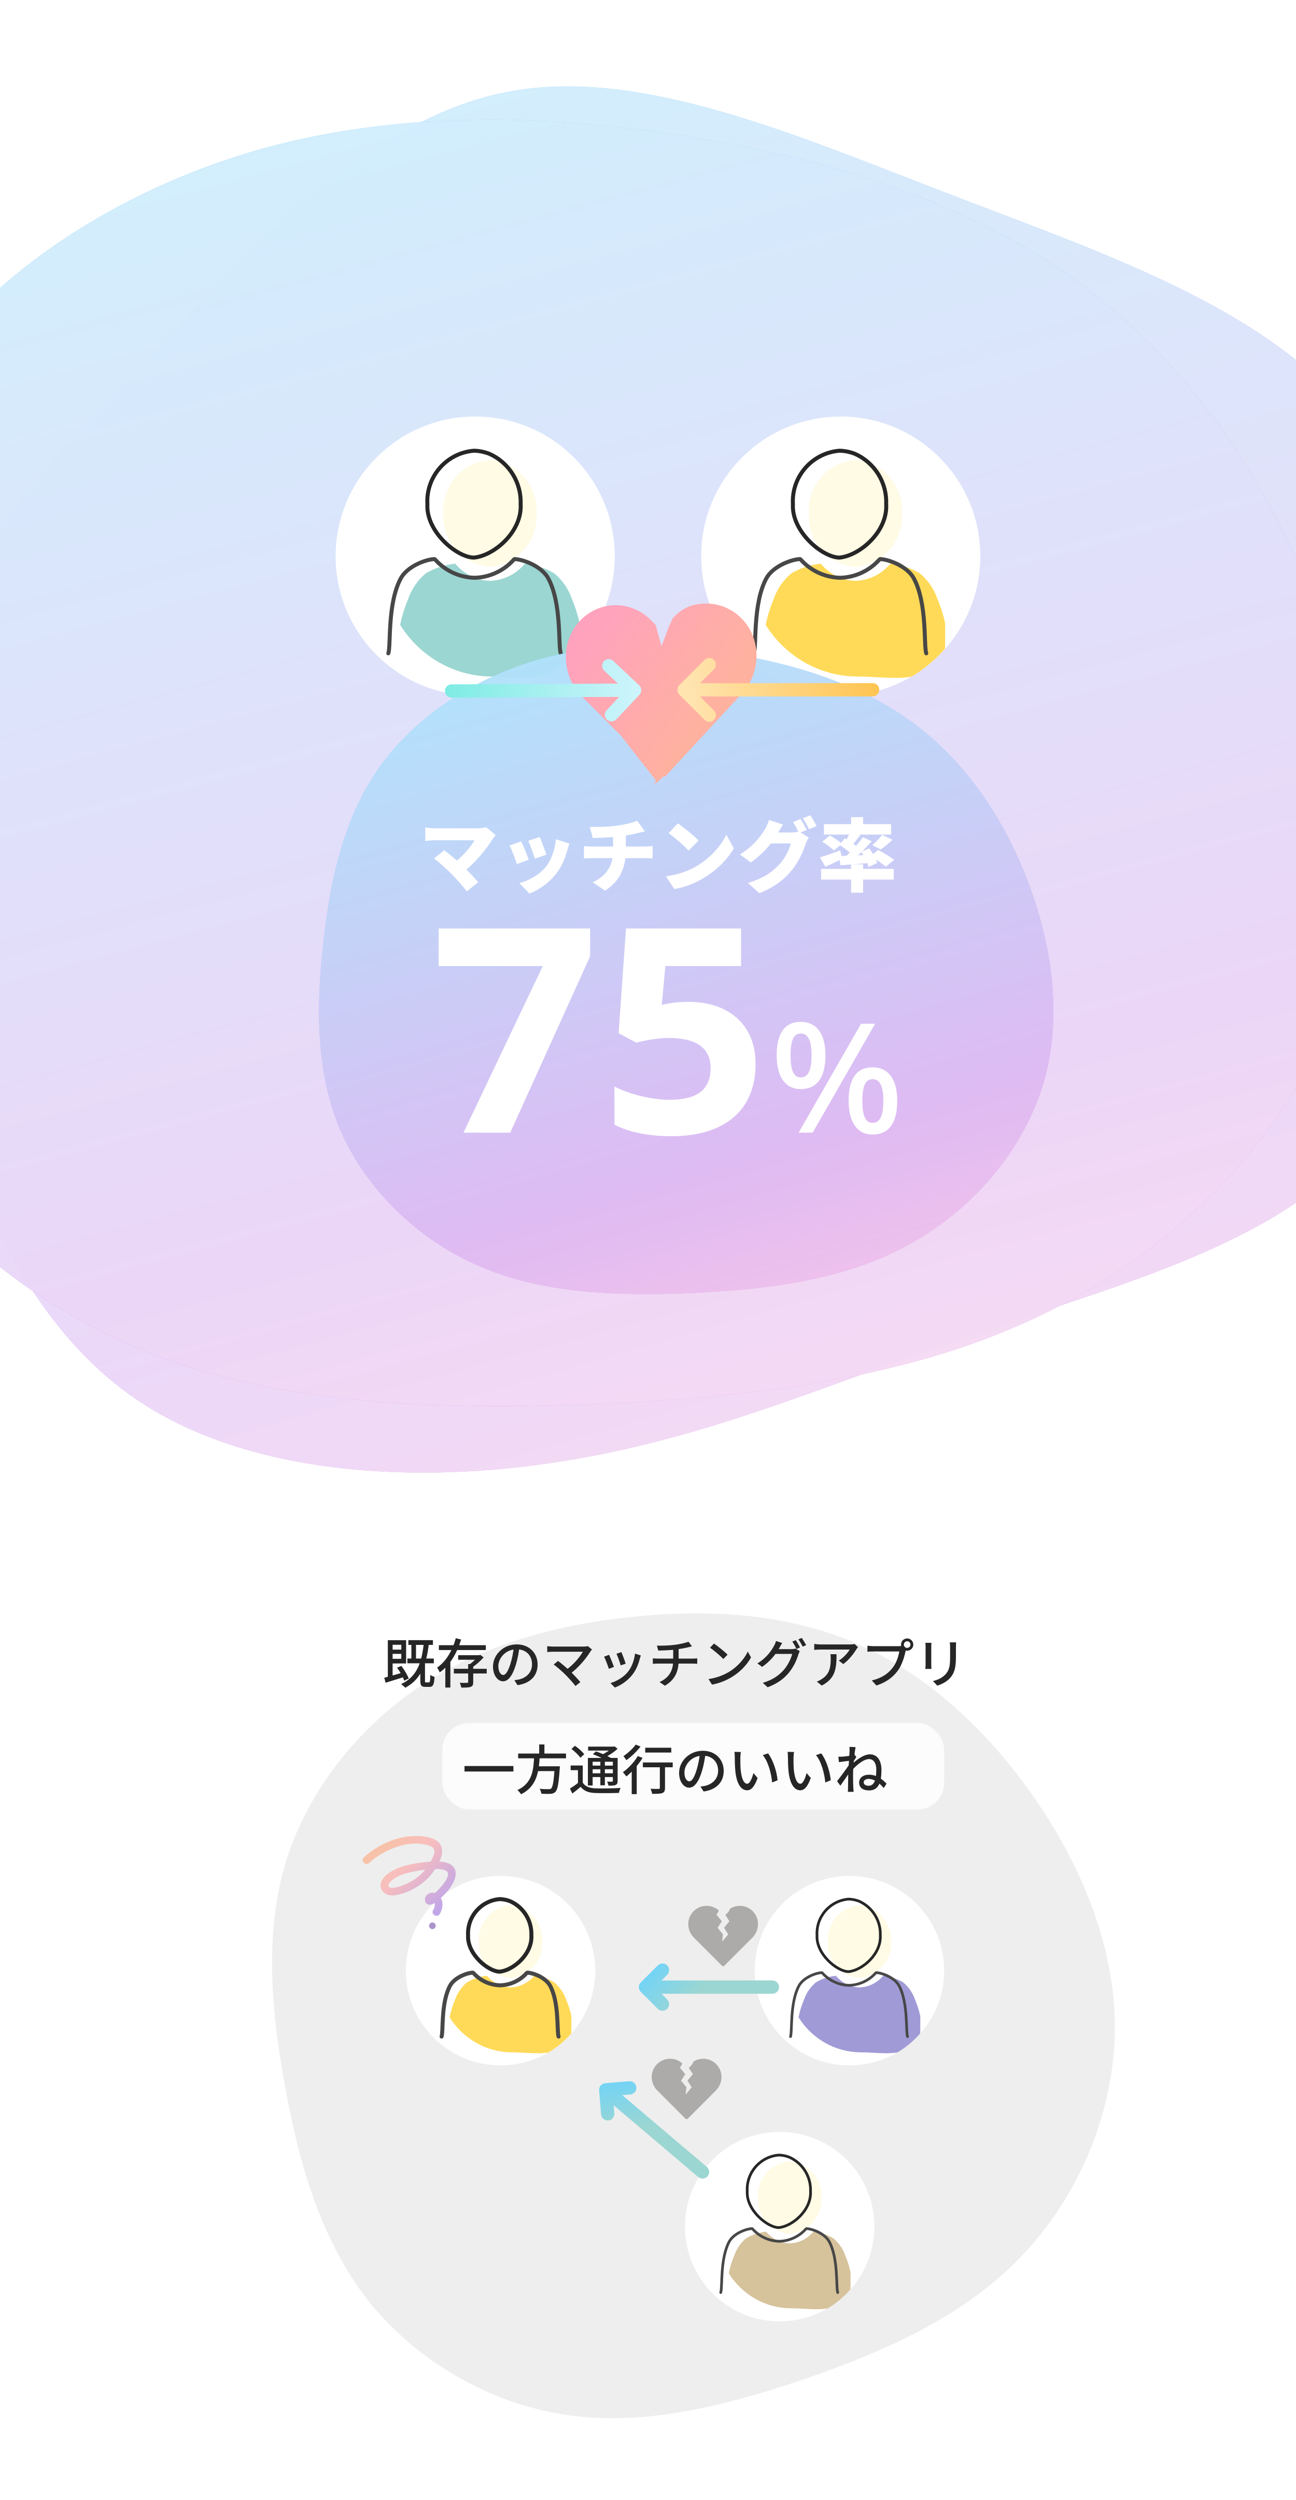 <svg width="390" height="752" viewBox="0 0 390 752" fill="none" xmlns="http://www.w3.org/2000/svg">
<g clip-path="url(#clip0_3578_31414)">
<g style="mix-blend-mode:multiply">
<path d="M291.481 401.904C249.988 416.135 213.304 432.561 169.651 439.503C126.264 446.578 75.643 444.023 41.872 421.519C8.1 399.016 -9.137 357.015 -19.854 315.634C-30.72 274.482 -34.808 234.076 -22.246 198.928C-9.684 163.781 19.264 133.766 50.23 101.706C81.097 69.291 113.975 34.83 153.365 27.526C192.342 20.317 237.981 40.037 283.627 57.607C329.539 75.31 375.624 90.627 402.726 120.162C429.985 149.468 438.269 192.983 438.955 235.944C439.642 278.906 432.575 321.542 405.846 348.699C379.522 375.759 332.973 387.672 291.481 401.904Z" fill="url(#paint0_linear_3578_31414)" fill-opacity="0.9"/>
<path d="M291.481 401.904C249.988 416.135 213.304 432.561 169.651 439.503C126.264 446.578 75.643 444.023 41.872 421.519C8.1 399.016 -9.137 357.015 -19.854 315.634C-30.72 274.482 -34.808 234.076 -22.246 198.928C-9.684 163.781 19.264 133.766 50.23 101.706C81.097 69.291 113.975 34.83 153.365 27.526C192.342 20.317 237.981 40.037 283.627 57.607C329.539 75.31 375.624 90.627 402.726 120.162C429.985 149.468 438.269 192.983 438.955 235.944C439.642 278.906 432.575 321.542 405.846 348.699C379.522 375.759 332.973 387.672 291.481 401.904Z" fill="white" fill-opacity="0.7"/>
</g>
<g style="mix-blend-mode:multiply">
<path d="M402.586 300.196C389.075 339.608 356.067 374.598 315.266 394.662C274.523 414.978 225.995 420.375 178.405 422.43C131.032 424.182 84.312 422.659 44.708 406.86C4.819 391.121 -28.247 361.15 -44.839 326.278C-61.146 291.347 -60.92 251.751 -56.24 213.079C-51.779 174.717 -42.805 137.531 -19.876 107.731C2.835 78.241 39.141 55.937 78.938 44.722C118.509 33.81 161.286 34.039 203.259 40.449C245.525 46.806 287.205 59.042 320.59 82.129C353.974 105.217 378.761 139.217 394.323 178.229C409.827 216.997 416.097 260.778 402.594 300.189L402.586 300.196Z" fill="url(#paint1_linear_3578_31414)" fill-opacity="0.9"/>
<path d="M402.586 300.196C389.075 339.608 356.067 374.598 315.266 394.662C274.523 414.978 225.995 420.375 178.405 422.43C131.032 424.182 84.312 422.659 44.708 406.86C4.819 391.121 -28.247 361.15 -44.839 326.278C-61.146 291.347 -60.92 251.751 -56.24 213.079C-51.779 174.717 -42.805 137.531 -19.876 107.731C2.835 78.241 39.141 55.937 78.938 44.722C118.509 33.81 161.286 34.039 203.259 40.449C245.525 46.806 287.205 59.042 320.59 82.129C353.974 105.217 378.761 139.217 394.323 178.229C409.827 216.997 416.097 260.778 402.594 300.189L402.586 300.196Z" fill="white" fill-opacity="0.7"/>
</g>
</g>
<g style="mix-blend-mode:multiply">
<path d="M335.483 610.495C335.293 635.779 324.364 661.337 306.896 679.229C289.5 697.261 265.571 707.631 241.551 715.888C217.591 723.934 193.406 729.948 170.427 726.475C147.313 723.079 125.263 710.265 110.812 692.118C96.498 673.893 89.853 650.466 85.647 626.926C81.382 603.601 79.629 580.303 86.282 559.303C92.877 538.519 107.661 519.969 126.126 507.453C144.527 495.151 166.472 488.956 189.061 486.531C211.791 484.032 235.224 485.093 256.262 493.793C277.3 502.493 295.798 518.912 310.428 539.658C324.986 560.269 335.672 585.207 335.486 610.49L335.483 610.495Z" fill="#C5C5C5" fill-opacity="0.3"/>
</g>
<g clip-path="url(#clip1_3578_31414)">
<g clip-path="url(#clip2_3578_31414)">
<path d="M150.625 621.333C166.365 621.333 179.125 608.573 179.125 592.833C179.125 577.093 166.365 564.333 150.625 564.333C134.885 564.333 122.125 577.093 122.125 592.833C122.125 608.573 134.885 621.333 150.625 621.333Z" fill="white"/>
<path d="M171.941 606.541C171.58 604.835 171.05 603.162 170.369 601.565C169.655 599.489 168.394 597.666 166.722 596.304C164.889 595.245 162.864 594.581 160.771 594.371C158.973 596.514 156.392 597.783 153.653 597.876C150.913 597.783 148.341 596.514 146.542 594.371C144.449 594.581 142.424 595.245 140.592 596.304C138.919 597.666 137.659 599.489 136.944 601.565C136.263 603.162 135.734 604.835 135.373 606.541C135.347 606.658 135.322 606.768 135.297 606.877C139.356 613.323 146.24 617.265 153.661 617.4C157.83 617.4 161.721 618.013 165.083 617.433C167.663 615.895 169.966 613.962 171.933 611.71C171.933 609.877 171.958 606.633 171.941 606.549V606.541Z" fill="#FFDA58"/>
<path d="M153.625 595.018C148.011 594.572 143.784 589.731 144.103 584.109C143.784 578.486 148.011 573.645 153.625 573.199C159.24 573.645 163.467 578.486 163.148 584.109C163.467 589.731 159.24 594.572 153.625 595.018Z" fill="#FFFBE5"/>
<path d="M150.383 593.127C146.937 593.127 140.541 587.84 140.861 582.218C140.541 576.595 144.769 571.754 150.383 571.308C151.451 571.334 152.509 571.552 153.51 571.939C157.544 573.729 160.082 577.805 159.906 582.218C160.225 587.84 154.501 592.723 150.383 593.127Z" stroke="#262626" stroke-width="1.2"/>
<path d="M132.883 612.667C133.438 611.121 132.647 602.582 135.413 597.396C136.69 595.001 140.329 593.513 142.355 593.421C144.389 595.757 147.297 597.136 150.39 597.245" stroke="#474747" stroke-width="1.2" stroke-linecap="round" stroke-linejoin="bevel"/>
<path d="M168.089 612.667C167.534 611.121 168.324 602.582 165.559 597.396C164.282 595.001 160.642 593.513 158.617 593.421C156.583 595.757 153.675 597.136 150.582 597.245" stroke="#474747" stroke-width="1.2" stroke-linecap="round" stroke-linejoin="bevel"/>
</g>
</g>
<g clip-path="url(#clip3_3578_31414)">
<g clip-path="url(#clip4_3578_31414)">
<path d="M234.625 698.333C250.365 698.333 263.125 685.573 263.125 669.833C263.125 654.093 250.365 641.333 234.625 641.333C218.885 641.333 206.125 654.093 206.125 669.833C206.125 685.573 218.885 698.333 234.625 698.333Z" fill="white"/>
<path d="M255.941 683.541C255.58 681.835 255.05 680.162 254.369 678.565C253.655 676.489 252.394 674.665 250.722 673.304C248.889 672.245 246.864 671.581 244.771 671.371C242.973 673.514 240.392 674.783 237.653 674.876C234.913 674.783 232.341 673.514 230.542 671.371C228.449 671.581 226.424 672.245 224.592 673.304C222.919 674.665 221.659 676.489 220.944 678.565C220.263 680.162 219.734 681.835 219.373 683.541C219.347 683.658 219.322 683.768 219.297 683.877C223.356 690.323 230.24 694.265 237.661 694.399C241.83 694.399 245.721 695.013 249.083 694.433C251.663 692.895 253.966 690.962 255.933 688.71C255.933 686.877 255.958 683.633 255.941 683.549V683.541Z" fill="#D6C29B"/>
<path d="M237.625 672.018C232.011 671.572 227.784 666.731 228.103 661.109C227.784 655.486 232.011 650.645 237.625 650.199C243.24 650.645 247.467 655.486 247.148 661.109C247.467 666.731 243.24 671.572 237.625 672.018Z" fill="#FFFBE5"/>
<path d="M234.383 670.127C230.937 670.127 224.541 664.84 224.861 659.217C224.541 653.595 228.769 648.754 234.383 648.308C235.451 648.333 236.509 648.552 237.51 648.939C241.544 650.729 244.082 654.805 243.906 659.217C244.225 664.84 238.501 669.723 234.383 670.127Z" stroke="#262626" stroke-width="0.814"/>
<path d="M216.887 689.667C217.441 688.121 216.651 679.582 219.417 674.396C220.694 672.001 224.333 670.513 226.359 670.421C228.393 672.757 231.301 674.135 234.394 674.245" stroke="#474747" stroke-width="0.814" stroke-linecap="round" stroke-linejoin="bevel"/>
<path d="M252.093 689.667C251.538 688.121 252.328 679.582 249.563 674.396C248.285 672.001 244.646 670.513 242.621 670.421C240.587 672.757 237.679 674.135 234.586 674.245" stroke="#474747" stroke-width="0.814" stroke-linecap="round" stroke-linejoin="bevel"/>
</g>
</g>
<g clip-path="url(#clip5_3578_31414)">
<g clip-path="url(#clip6_3578_31414)">
<path d="M255.625 621.333C271.365 621.333 284.125 608.573 284.125 592.833C284.125 577.093 271.365 564.333 255.625 564.333C239.885 564.333 227.125 577.093 227.125 592.833C227.125 608.573 239.885 621.333 255.625 621.333Z" fill="white"/>
<path d="M276.941 606.541C276.58 604.835 276.05 603.162 275.369 601.565C274.655 599.489 273.394 597.665 271.722 596.304C269.889 595.245 267.864 594.581 265.771 594.371C263.973 596.514 261.392 597.783 258.653 597.876C255.913 597.783 253.341 596.514 251.542 594.371C249.449 594.581 247.424 595.245 245.592 596.304C243.919 597.665 242.659 599.489 241.944 601.565C241.263 603.162 240.734 604.835 240.373 606.541C240.347 606.658 240.322 606.768 240.297 606.877C244.356 613.323 251.24 617.265 258.661 617.399C262.83 617.399 266.721 618.013 270.083 617.433C272.663 615.895 274.966 613.962 276.933 611.71C276.933 609.877 276.958 606.633 276.941 606.549V606.541Z" fill="#A09BD6"/>
<path d="M258.625 595.018C253.011 594.572 248.784 589.731 249.103 584.109C248.784 578.486 253.011 573.645 258.625 573.199C264.24 573.645 268.467 578.486 268.148 584.109C268.467 589.731 264.24 594.572 258.625 595.018Z" fill="#FFFBE5"/>
<path d="M255.383 593.127C251.937 593.127 245.541 587.84 245.861 582.217C245.541 576.595 249.769 571.754 255.383 571.308C256.451 571.333 257.509 571.552 258.51 571.939C262.544 573.729 265.082 577.805 264.906 582.217C265.225 587.84 259.501 592.723 255.383 593.127Z" stroke="#262626" stroke-width="0.814"/>
<path d="M237.887 612.667C238.441 611.121 237.651 602.582 240.417 597.396C241.694 595.001 245.333 593.513 247.359 593.421C249.393 595.757 252.301 597.135 255.394 597.245" stroke="#474747" stroke-width="0.814" stroke-linecap="round" stroke-linejoin="bevel"/>
<path d="M273.093 612.667C272.538 611.121 273.328 602.582 270.563 597.396C269.285 595.001 265.646 593.513 263.621 593.421C261.587 595.757 258.679 597.135 255.586 597.245" stroke="#474747" stroke-width="0.814" stroke-linecap="round" stroke-linejoin="bevel"/>
</g>
</g>
<path fill-rule="evenodd" clip-rule="evenodd" d="M200.775 591.261C199.994 590.48 198.728 590.48 197.947 591.261L192.827 596.381C192.436 596.771 192.241 597.283 192.241 597.795C192.241 597.811 192.241 597.827 192.242 597.843C192.253 598.339 192.448 598.831 192.827 599.21L197.947 604.33C198.728 605.111 199.994 605.111 200.775 604.33C201.557 603.549 201.557 602.283 200.775 601.502L199.068 599.795L232.436 599.775C233.54 599.775 234.435 598.879 234.435 597.774C234.434 596.67 233.538 595.775 232.433 595.775L199.07 595.795L200.775 594.089C201.557 593.308 201.557 592.042 200.775 591.261Z" fill="url(#paint2_linear_3578_31414)"/>
<path fill-rule="evenodd" clip-rule="evenodd" d="M191.492 627.936C191.402 626.835 190.436 626.015 189.335 626.105L182.118 626.694C181.568 626.739 181.088 627.003 180.756 627.393C180.746 627.405 180.736 627.418 180.726 627.43C180.414 627.816 180.244 628.317 180.287 628.851L180.877 636.068C180.967 637.169 181.932 637.988 183.033 637.898C184.134 637.808 184.953 636.843 184.863 635.742L184.667 633.336L210.115 654.918C210.958 655.632 212.22 655.528 212.934 654.686C213.649 653.843 213.545 652.581 212.702 651.867L187.257 630.288L189.661 630.092C190.762 630.002 191.581 629.036 191.492 627.936Z" fill="url(#paint3_linear_3578_31414)"/>
<rect x="133.125" y="518.333" width="151" height="26" rx="8" fill="white" fill-opacity="0.8"/>
<path d="M117.365 493.421H122.213V500.413H117.365V499.021H120.757V494.797H117.365V493.421ZM116.709 493.421H118.149V504.637L116.709 505.229V493.421ZM115.637 504.717C117.125 504.333 119.397 503.677 121.573 503.053L121.781 504.429C119.781 505.069 117.653 505.725 116.037 506.221L115.637 504.717ZM119.493 501.693L120.773 501.149C121.669 502.317 122.597 503.885 122.997 504.941L121.637 505.597C121.285 504.509 120.373 502.877 119.493 501.693ZM123.797 493.885H125.189V499.581H123.797V493.885ZM127.557 494.093L129.077 494.253C128.309 501.069 126.581 505.261 121.941 507.725C121.717 507.437 121.077 506.877 120.709 506.621C125.333 504.477 126.901 500.477 127.557 494.093ZM126.485 500.429H127.893V505.613C127.893 506.061 127.941 506.125 128.229 506.125C128.357 506.125 128.917 506.125 129.077 506.125C129.381 506.125 129.445 505.837 129.493 503.869C129.781 504.109 130.389 504.349 130.757 504.445C130.645 506.829 130.293 507.469 129.237 507.469C128.981 507.469 128.245 507.469 128.005 507.469C126.773 507.469 126.485 507.021 126.485 505.613V500.429ZM117.349 496.253H121.381V497.533H117.349V496.253ZM122.885 493.405H130.277V494.829H122.885V493.405ZM122.597 498.941H130.549V500.365H122.597V498.941ZM136.581 502.029H146.469V503.437H136.581V502.029ZM137.877 497.933H144.261V499.309H137.877V497.933ZM140.885 500.605H142.405V505.997C142.405 506.813 142.261 507.229 141.653 507.453C141.061 507.677 140.149 507.677 138.805 507.677C138.741 507.245 138.549 506.653 138.357 506.237C139.317 506.269 140.261 506.269 140.533 506.253C140.805 506.237 140.885 506.189 140.885 505.965V500.605ZM143.877 497.933H144.261L144.565 497.853L145.525 498.589C144.565 499.693 143.189 500.909 141.973 501.677C141.781 501.405 141.381 500.989 141.141 500.797C142.149 500.141 143.333 499.005 143.877 498.221V497.933ZM132.069 494.925H146.197V496.381H132.069V494.925ZM137.157 492.829L138.757 493.213C137.605 496.989 135.637 500.797 132.325 503.117C132.165 502.701 131.797 502.029 131.541 501.661C134.453 499.677 136.293 496.109 137.157 492.829ZM134.005 499.421H135.525V507.661H134.005V499.421ZM156.325 495.405C156.117 497.053 155.797 498.925 155.269 500.701C154.293 503.965 152.981 505.789 151.381 505.789C149.797 505.789 148.357 504.013 148.357 501.341C148.357 497.773 151.493 494.685 155.509 494.685C159.349 494.685 161.781 497.373 161.781 500.733C161.781 504.093 159.637 506.397 155.733 506.941L154.789 505.453C155.349 505.389 155.813 505.309 156.213 505.229C158.261 504.749 160.101 503.245 160.101 500.669C160.101 498.125 158.421 496.157 155.477 496.157C152.005 496.157 149.957 498.989 149.957 501.197C149.957 503.037 150.757 503.885 151.429 503.885C152.149 503.885 152.901 502.829 153.653 500.365C154.117 498.845 154.469 497.021 154.629 495.357L156.325 495.405ZM178.149 496.221C177.957 496.429 177.797 496.621 177.685 496.797C176.453 498.797 174.181 501.645 171.493 503.597L170.245 502.445C172.613 500.797 174.549 498.397 175.397 496.893C173.973 496.893 167.445 496.893 166.405 496.893C165.765 496.893 164.997 496.957 164.677 496.989V495.213C165.109 495.277 165.845 495.341 166.405 495.341C167.301 495.341 174.005 495.341 175.653 495.341C176.165 495.341 176.613 495.293 176.885 495.197L178.149 496.221ZM170.213 503.853C169.269 502.893 167.509 501.373 166.613 500.733L167.941 499.661C168.725 500.253 170.469 501.677 171.653 502.813C172.677 503.821 173.925 505.149 174.645 506.029L173.173 507.197C172.549 506.349 171.237 504.893 170.213 503.853ZM186.997 497.005C187.285 497.661 188.069 499.757 188.277 500.477L186.773 501.005C186.597 500.253 185.877 498.269 185.509 497.501L186.997 497.005ZM192.837 498.013C192.693 498.429 192.613 498.717 192.533 498.973C192.117 500.669 191.429 502.365 190.309 503.789C188.821 505.693 186.853 506.973 185.029 507.661L183.701 506.317C185.509 505.805 187.637 504.589 188.949 502.941C190.069 501.565 190.869 499.485 191.093 497.453L192.837 498.013ZM183.285 497.821C183.637 498.557 184.453 500.589 184.757 501.453L183.221 502.029C182.965 501.181 182.133 499.005 181.781 498.381L183.285 497.821ZM197.685 495.053C198.901 495.101 201.349 495.053 203.093 494.813C204.613 494.605 206.389 494.221 207.173 493.869L208.229 495.261C207.797 495.373 207.429 495.469 207.189 495.533C206.229 495.773 204.837 496.029 203.573 496.205C201.765 496.445 199.493 496.509 198.085 496.541L197.685 495.053ZM198.485 506.013C201.253 504.733 202.581 502.685 202.581 499.517C202.581 499.517 202.581 498.253 202.581 496.029L204.213 495.821C204.213 497.133 204.213 499.485 204.213 499.485C204.213 502.813 203.125 505.325 200.085 507.117L198.485 506.013ZM196.453 498.877C196.853 498.909 197.397 498.957 197.893 498.957C198.917 498.957 207.445 498.957 208.469 498.957C208.821 498.957 209.477 498.909 209.813 498.877V500.525C209.429 500.493 208.917 500.461 208.501 500.461C207.525 500.461 198.885 500.461 197.925 500.461C197.413 500.461 196.853 500.493 196.453 500.525V498.877ZM214.853 494.429C215.973 495.181 218.037 496.845 218.949 497.773L217.669 499.069C216.853 498.205 214.853 496.477 213.669 495.677L214.853 494.429ZM213.205 505.117C215.861 504.733 217.941 503.821 219.477 502.893C222.069 501.309 224.069 498.909 225.029 496.845L226.005 498.605C224.869 500.669 222.885 502.861 220.405 504.397C218.789 505.389 216.757 506.333 214.261 506.781L213.205 505.117ZM239.461 493.405C239.861 493.981 240.437 494.973 240.741 495.597L239.701 496.061C239.381 495.405 238.853 494.445 238.421 493.837L239.461 493.405ZM241.269 492.733C241.685 493.325 242.293 494.333 242.597 494.909L241.557 495.357C241.205 494.685 240.693 493.757 240.245 493.165L241.269 492.733ZM240.677 496.733C240.533 497.005 240.341 497.405 240.245 497.725C239.813 499.245 238.853 501.405 237.429 503.149C235.941 504.973 234.021 506.429 231.013 507.581L229.541 506.253C232.629 505.341 234.517 503.917 235.957 502.253C237.125 500.893 238.085 498.877 238.389 497.549H232.693L233.301 496.109C233.973 496.109 237.669 496.109 238.165 496.109C238.629 496.109 239.061 496.045 239.365 495.933L240.677 496.733ZM235.381 494.269C235.077 494.749 234.725 495.373 234.565 495.693C233.557 497.533 231.781 499.805 229.333 501.453L227.925 500.397C230.693 498.733 232.197 496.509 232.933 495.101C233.125 494.781 233.413 494.125 233.525 493.661L235.381 494.269ZM258.181 495.517C258.037 495.693 257.797 495.997 257.669 496.205C256.981 497.357 255.461 499.405 253.749 500.605L252.421 499.549C253.813 498.733 255.205 497.133 255.685 496.237C254.629 496.237 247.765 496.237 246.901 496.237C246.277 496.237 245.701 496.269 245.029 496.333V494.541C245.605 494.637 246.277 494.701 246.901 494.701C247.765 494.701 254.933 494.701 255.845 494.701C256.213 494.701 256.917 494.653 257.189 494.573L258.181 495.517ZM251.733 497.645C251.733 501.821 251.477 504.893 247.285 507.069L245.797 505.869C246.277 505.709 246.837 505.437 247.349 505.069C249.637 503.597 249.989 501.581 249.989 498.925C249.989 498.493 249.973 498.109 249.909 497.645H251.733ZM271.989 494.749C271.989 495.293 272.437 495.741 272.997 495.741C273.541 495.741 273.989 495.293 273.989 494.749C273.989 494.189 273.541 493.741 272.997 493.741C272.437 493.741 271.989 494.189 271.989 494.749ZM271.141 494.749C271.141 493.725 271.973 492.893 272.997 492.893C274.005 492.893 274.837 493.725 274.837 494.749C274.837 495.757 274.005 496.589 272.997 496.589C271.973 496.589 271.141 495.757 271.141 494.749ZM272.773 495.901C272.645 496.157 272.565 496.509 272.485 496.829C272.133 498.461 271.397 501.005 270.085 502.701C268.645 504.605 266.629 506.125 263.733 507.053L262.357 505.533C265.493 504.781 267.301 503.405 268.613 501.725C269.717 500.333 270.405 498.285 270.613 496.813C269.669 496.813 263.797 496.813 262.757 496.813C262.069 496.813 261.429 496.845 261.029 496.877V495.085C261.477 495.149 262.229 495.213 262.757 495.213C263.797 495.213 269.701 495.213 270.517 495.213C270.789 495.213 271.189 495.197 271.541 495.101L272.773 495.901ZM287.717 494.077C287.685 494.493 287.669 494.973 287.669 495.565C287.669 496.285 287.669 497.725 287.669 498.397C287.669 502.077 287.077 503.437 285.909 504.781C284.869 505.981 283.237 506.717 282.069 507.101L280.757 505.709C282.277 505.341 283.605 504.717 284.581 503.629C285.701 502.365 285.909 501.101 285.909 498.317C285.909 497.613 285.909 496.189 285.909 495.565C285.909 494.973 285.877 494.493 285.813 494.077H287.717ZM280.293 494.205C280.261 494.541 280.245 494.957 280.245 495.389C280.245 495.965 280.245 499.997 280.245 500.765C280.245 501.165 280.261 501.741 280.293 502.061H278.453C278.485 501.789 278.533 501.229 278.533 500.749C278.533 499.965 278.533 495.965 278.533 495.389C278.533 495.101 278.517 494.541 278.469 494.205H280.293ZM139.781 531.277H154.501V532.925H139.781V531.277ZM155.925 527.517H170.325V528.957H155.925V527.517ZM161.205 531.357H167.477V532.797H161.205V531.357ZM166.917 531.357H168.485C168.485 531.357 168.469 531.837 168.437 532.045C168.133 536.557 167.797 538.333 167.173 539.005C166.741 539.453 166.309 539.581 165.637 539.645C165.061 539.677 163.989 539.661 162.917 539.613C162.885 539.181 162.661 538.557 162.373 538.125C163.509 538.237 164.645 538.237 165.077 538.237C165.445 538.237 165.653 538.221 165.845 538.045C166.341 537.613 166.661 535.805 166.917 531.597V531.357ZM160.725 528.349H162.421C162.181 532.605 161.733 537.341 156.789 539.773C156.565 539.373 156.101 538.829 155.701 538.509C160.357 536.381 160.565 532.093 160.725 528.349ZM162.261 524.781H163.829V528.109H162.261V524.781ZM175.365 531.117V536.877H173.925V532.525H171.717V531.117H175.365ZM175.365 536.269C176.085 537.421 177.349 537.917 179.125 537.981C180.949 538.061 184.693 538.013 186.741 537.869C186.565 538.221 186.341 538.909 186.261 539.357C184.389 539.437 180.981 539.469 179.109 539.389C177.093 539.309 175.717 538.797 174.741 537.533C173.957 538.205 173.141 538.861 172.229 539.549L171.509 538.045C172.293 537.581 173.237 536.925 174.053 536.269H175.365ZM171.973 526.141L173.013 525.181C174.037 525.885 175.253 526.941 175.797 527.725L174.661 528.797C174.149 528.013 172.965 526.893 171.973 526.141ZM178.405 527.709L179.365 526.877C180.837 527.389 182.853 528.253 183.925 528.893L182.901 529.821C181.909 529.197 179.925 528.285 178.405 527.709ZM176.917 528.845H185.125V529.981H178.341V537.133H176.917V528.845ZM184.421 528.845H185.861V535.741C185.861 536.413 185.733 536.749 185.269 536.957C184.821 537.181 184.133 537.181 183.109 537.181C183.045 536.813 182.869 536.301 182.709 535.965C183.349 535.997 183.973 535.981 184.165 535.981C184.357 535.981 184.421 535.917 184.421 535.725V528.845ZM176.981 525.437H184.805V526.621H176.981V525.437ZM177.701 531.149H184.949V532.237H177.701V531.149ZM177.701 533.453H184.949V534.589H177.701V533.453ZM180.661 529.357H182.021V537.069H180.661V529.357ZM184.277 525.437H184.629L184.933 525.357L185.845 526.093C184.741 527.117 183.141 528.173 181.669 528.829C181.493 528.573 181.125 528.173 180.901 527.965C182.165 527.421 183.605 526.461 184.277 525.709V525.437ZM194.165 525.773H202.005V527.213H194.165V525.773ZM198.565 530.637H200.117V537.853C200.117 538.717 199.925 539.165 199.317 539.405C198.709 539.629 197.749 539.645 196.245 539.645C196.181 539.213 195.973 538.573 195.765 538.125C196.805 538.173 197.877 538.173 198.165 538.157C198.469 538.141 198.565 538.077 198.565 537.821V530.637ZM193.461 530.205H202.437V531.645H193.461V530.205ZM190.101 531.725L191.429 530.397L191.605 530.477V539.725H190.101V531.725ZM191.925 528.285L193.365 528.829C192.117 530.893 190.197 533.037 188.501 534.413C188.277 534.109 187.749 533.437 187.445 533.133C189.093 531.965 190.853 530.109 191.925 528.285ZM191.301 524.829L192.757 525.421C191.637 526.877 189.957 528.477 188.485 529.517C188.277 529.181 187.877 528.589 187.621 528.285C188.949 527.405 190.501 525.965 191.301 524.829ZM212.325 527.405C212.117 529.053 211.797 530.925 211.269 532.701C210.293 535.965 208.981 537.789 207.381 537.789C205.797 537.789 204.357 536.013 204.357 533.341C204.357 529.773 207.493 526.685 211.509 526.685C215.349 526.685 217.781 529.373 217.781 532.733C217.781 536.093 215.637 538.397 211.733 538.941L210.789 537.453C211.349 537.389 211.813 537.309 212.213 537.229C214.261 536.749 216.101 535.245 216.101 532.669C216.101 530.125 214.421 528.157 211.477 528.157C208.005 528.157 205.957 530.989 205.957 533.197C205.957 535.037 206.757 535.885 207.429 535.885C208.149 535.885 208.901 534.829 209.653 532.365C210.117 530.845 210.469 529.021 210.629 527.357L212.325 527.405ZM222.949 527.053C222.853 527.517 222.789 528.349 222.789 528.781C222.773 529.805 222.789 531.149 222.885 532.397C223.141 534.909 223.781 536.605 224.869 536.605C225.653 536.605 226.357 534.845 226.725 533.389L227.989 534.877C226.981 537.629 226.005 538.573 224.837 538.573C223.205 538.573 221.733 537.037 221.285 532.829C221.141 531.405 221.109 529.485 221.109 528.541C221.109 528.141 221.093 527.453 220.997 527.021L222.949 527.053ZM231.125 527.469C232.597 529.309 233.781 532.973 233.989 535.565L232.357 536.221C232.085 533.469 231.173 529.917 229.541 527.997L231.125 527.469ZM238.949 527.053C238.853 527.517 238.789 528.349 238.789 528.781C238.773 529.805 238.789 531.149 238.885 532.397C239.141 534.909 239.781 536.605 240.869 536.605C241.653 536.605 242.357 534.845 242.725 533.389L243.989 534.877C242.981 537.629 242.005 538.573 240.837 538.573C239.205 538.573 237.733 537.037 237.285 532.829C237.141 531.405 237.109 529.485 237.109 528.541C237.109 528.141 237.093 527.453 236.997 527.021L238.949 527.053ZM247.125 527.469C248.597 529.309 249.781 532.973 249.989 535.565L248.357 536.221C248.085 533.469 247.173 529.917 245.541 527.997L247.125 527.469ZM265.941 537.901C264.517 536.237 263.029 535.149 261.349 535.149C260.597 535.149 259.909 535.533 259.909 536.157C259.909 536.893 260.597 537.213 261.397 537.213C263.253 537.213 263.701 535.021 263.701 532.269C263.701 530.397 262.837 529.181 261.525 529.181C259.861 529.181 257.589 531.117 256.229 532.749L256.245 530.845C257.557 529.581 259.797 527.757 261.813 527.757C264.005 527.757 265.253 529.677 265.253 532.429C265.253 536.157 264.421 538.621 261.509 538.621C259.861 538.621 258.533 537.917 258.533 536.221C258.533 534.861 259.717 533.885 261.477 533.885C263.429 533.885 265.077 534.765 266.789 536.589L265.941 537.901ZM255.829 529.661C255.221 529.741 253.573 529.949 252.453 530.109L252.277 528.477C252.677 528.493 253.013 528.477 253.477 528.461C254.405 528.397 256.421 528.125 257.157 527.885L257.701 528.557C257.429 528.957 256.965 529.693 256.693 530.125L256.005 532.669C255.285 533.757 253.829 535.901 252.885 537.197L251.893 535.821C252.901 534.573 254.949 531.805 255.653 530.669L255.701 530.029L255.829 529.661ZM255.653 526.813C255.653 526.413 255.669 525.965 255.605 525.517L257.461 525.581C257.221 526.717 256.709 531.133 256.709 533.965C256.709 535.357 256.709 536.493 256.789 537.949C256.805 538.237 256.853 538.717 256.885 539.037H255.141C255.173 538.765 255.189 538.253 255.189 537.997C255.205 536.445 255.221 535.517 255.253 533.661C255.285 532.237 255.653 527.437 255.653 526.813Z" fill="#262626"/>
<path d="M226.722 575.153C225.652 573.973 224.202 573.363 222.742 573.333C222.362 573.333 221.982 573.363 221.602 573.433C221.262 573.493 220.932 573.583 220.602 573.713C220.282 573.843 219.972 574.003 219.672 574.193C219.492 574.573 219.352 575.023 219.052 575.313L218.512 575.853L218.282 576.083L219.112 577.373L219.492 577.963L219.262 578.243L219.082 578.463L217.882 579.933L218.882 581.503L219.142 581.903L218.912 582.183L218.852 582.253L217.302 584.153L217.562 581.903L216.302 580.363L215.952 579.933L216.152 579.623L216.272 579.433L217.212 577.963L216.072 576.573L215.602 575.993L215.802 575.683L216.042 575.303L216.312 574.733C215.532 574.043 214.612 573.593 213.642 573.423C213.312 573.363 212.972 573.333 212.642 573.333C212.602 573.333 212.562 573.333 212.522 573.333C211.062 573.363 209.612 573.973 208.542 575.143C207.522 576.253 207.062 577.663 207.122 579.063C207.182 580.463 207.762 581.843 208.812 582.903L213.042 587.133L217.272 591.363C217.362 591.453 217.492 591.503 217.612 591.503C217.732 591.503 217.852 591.453 217.952 591.363L222.182 587.133L226.412 582.903C227.462 581.853 228.042 580.463 228.102 579.063C228.162 577.663 227.712 576.253 226.702 575.153H226.722Z" fill="#ACABAA"/>
<path d="M215.722 621.153C214.652 619.973 213.202 619.363 211.742 619.333C211.362 619.333 210.982 619.363 210.602 619.433C210.262 619.493 209.932 619.583 209.602 619.713C209.282 619.843 208.972 620.003 208.672 620.193C208.492 620.573 208.352 621.023 208.052 621.313L207.512 621.853L207.282 622.083L208.112 623.373L208.492 623.963L208.262 624.243L208.082 624.463L206.882 625.933L207.882 627.503L208.142 627.903L207.912 628.183L207.852 628.253L206.302 630.153L206.562 627.903L205.302 626.363L204.952 625.933L205.152 625.623L205.272 625.433L206.212 623.963L205.072 622.573L204.602 621.993L204.802 621.683L205.042 621.303L205.312 620.733C204.532 620.043 203.612 619.593 202.642 619.423C202.312 619.363 201.972 619.333 201.642 619.333C201.602 619.333 201.562 619.333 201.522 619.333C200.062 619.363 198.612 619.973 197.542 621.143C196.522 622.253 196.062 623.663 196.122 625.063C196.182 626.463 196.762 627.843 197.812 628.903L202.042 633.133L206.272 637.363C206.362 637.453 206.492 637.503 206.612 637.503C206.732 637.503 206.852 637.453 206.952 637.363L211.182 633.133L215.412 628.903C216.462 627.853 217.042 626.463 217.102 625.063C217.162 623.663 216.712 622.253 215.702 621.153H215.722Z" fill="#ACABAA"/>
<path d="M111.118 560.406C113.164 558.488 115.866 556.946 118.481 555.923C121.23 554.849 124.269 554.302 127.213 554.775C128.241 554.94 130.094 555.191 130.596 556.273C131.099 557.355 130.11 559.101 129.576 560.079C128.348 562.333 126.531 564.263 124.335 565.628C122.957 566.483 121.433 567.178 119.863 567.61C119.137 567.81 118.247 568.041 117.492 567.845C116.46 567.578 116.926 566.678 117.492 566.096C119.402 564.121 122.388 563.409 125.003 562.898C126.498 562.605 128.009 562.41 129.53 562.323C130.968 562.24 132.59 562.114 133.961 562.65C136.747 563.739 131.992 568.496 130.894 569.459C130.595 569.722 130.291 569.983 129.968 570.219C129.843 570.31 129.117 570.657 129.094 570.736C129.012 571.017 130.053 571.51 130.301 571.714C130.548 571.918 130.659 572.1 130.752 572.438C130.964 573.207 130.725 573.962 130.33 574.629C129.574 575.902 131.578 577.055 132.331 575.783C133.281 574.183 133.558 571.95 132.281 570.427C131.28 569.234 129.401 568.917 128.326 570.19C127.339 571.361 127.976 573.357 129.711 572.942C130.803 572.68 131.769 571.751 132.582 571.034C133.869 569.9 135.026 568.596 135.929 567.143C136.893 565.595 137.784 563.226 136.447 561.624C135.187 560.114 132.787 559.966 130.961 559.987C128.757 560.012 126.547 560.273 124.386 560.694C122.396 561.082 120.41 561.608 118.598 562.527C117.021 563.326 115.212 564.59 114.657 566.34C114.204 567.766 114.924 569.222 116.277 569.837C117.515 570.4 118.987 570.202 120.264 569.875C122.908 569.199 125.463 567.85 127.55 566.123C128.955 564.959 130.172 563.547 131.134 562.002C132.096 560.458 133.092 558.548 133.034 556.728C132.876 551.862 125.132 552.052 121.806 552.615C117.366 553.364 112.746 555.727 109.481 558.788C108.396 559.804 110.037 561.42 111.12 560.406H111.118Z" fill="url(#paint4_linear_3578_31414)"/>
<circle cx="130.125" cy="579.333" r="1" fill="#AD93CB"/>
<g clip-path="url(#clip7_3578_31414)">
<g clip-path="url(#clip8_3578_31414)">
<path d="M143 209.308C166.196 209.308 185 190.504 185 167.308C185 144.112 166.196 125.308 143 125.308C119.804 125.308 101 144.112 101 167.308C101 190.504 119.804 209.308 143 209.308Z" fill="white"/>
<path d="M174.412 187.509C173.879 184.995 173.099 182.53 172.096 180.177C171.043 177.117 169.185 174.43 166.72 172.423C164.02 170.863 161.035 169.884 157.951 169.574C155.301 172.733 151.498 174.603 147.461 174.739C143.423 174.603 139.633 172.733 136.982 169.574C133.898 169.884 130.913 170.863 128.213 172.423C125.748 174.43 123.891 177.117 122.838 180.177C121.835 182.53 121.054 184.995 120.522 187.509C120.484 187.682 120.447 187.843 120.41 188.004C126.392 197.504 136.536 203.313 147.473 203.511C153.616 203.511 159.351 204.416 164.305 203.561C168.108 201.294 171.501 198.446 174.4 195.126C174.4 192.426 174.437 187.645 174.412 187.521V187.509Z" fill="#9BD6D2"/>
<path d="M147.425 170.528C139.152 169.871 132.922 162.737 133.392 154.451C132.922 146.165 139.152 139.031 147.425 138.374C155.699 139.031 161.929 146.165 161.458 154.451C161.929 162.737 155.699 169.871 147.425 170.528Z" fill="#FFFBE5"/>
<path d="M142.644 167.741C137.566 167.741 128.14 159.95 128.611 151.664C128.14 143.378 134.37 136.244 142.644 135.588C144.217 135.625 145.778 135.947 147.251 136.516C153.197 139.155 156.937 145.162 156.677 151.664C157.148 159.95 148.713 167.146 142.644 167.741Z" stroke="#262626" stroke-width="1.2"/>
<path d="M116.855 196.538C117.673 194.259 116.509 181.675 120.584 174.033C122.466 170.503 127.829 168.311 130.814 168.174C133.812 171.618 138.097 173.649 142.655 173.81" stroke="#474747" stroke-width="1.2" stroke-linecap="round" stroke-linejoin="bevel"/>
<path d="M168.741 196.538C167.923 194.259 169.088 181.675 165.013 174.033C163.13 170.503 157.767 168.311 154.782 168.174C151.785 171.618 147.499 173.649 142.941 173.81" stroke="#474747" stroke-width="1.2" stroke-linecap="round" stroke-linejoin="bevel"/>
</g>
</g>
<g clip-path="url(#clip9_3578_31414)">
<g clip-path="url(#clip10_3578_31414)">
<path d="M253 209.308C276.196 209.308 295 190.504 295 167.308C295 144.112 276.196 125.308 253 125.308C229.804 125.308 211 144.112 211 167.308C211 190.504 229.804 209.308 253 209.308Z" fill="white"/>
<path d="M284.412 187.509C283.879 184.995 283.099 182.53 282.096 180.177C281.043 177.117 279.185 174.43 276.72 172.423C274.02 170.863 271.035 169.884 267.951 169.574C265.301 172.733 261.498 174.603 257.461 174.739C253.423 174.603 249.633 172.733 246.982 169.574C243.898 169.884 240.913 170.863 238.213 172.423C235.748 174.43 233.891 177.117 232.838 180.177C231.835 182.53 231.054 184.995 230.522 187.509C230.484 187.682 230.447 187.843 230.41 188.004C236.392 197.504 246.536 203.313 257.473 203.511C263.616 203.511 269.351 204.416 274.305 203.561C278.108 201.294 281.501 198.446 284.4 195.126C284.4 192.426 284.437 187.645 284.412 187.521V187.509Z" fill="#FFDA58"/>
<path d="M257.425 170.528C249.152 169.871 242.922 162.737 243.392 154.451C242.922 146.165 249.152 139.031 257.425 138.374C265.699 139.031 271.929 146.165 271.458 154.451C271.929 162.737 265.699 169.871 257.425 170.528Z" fill="#FFFBE5"/>
<path d="M252.644 167.741C247.566 167.741 238.14 159.95 238.611 151.664C238.14 143.378 244.37 136.244 252.644 135.588C254.217 135.625 255.778 135.947 257.251 136.516C263.197 139.155 266.937 145.162 266.677 151.664C267.148 159.95 258.713 167.146 252.644 167.741Z" stroke="#262626" stroke-width="1.2"/>
<path d="M226.855 196.538C227.673 194.259 226.509 181.675 230.584 174.033C232.466 170.503 237.829 168.311 240.814 168.174C243.812 171.618 248.097 173.649 252.655 173.81" stroke="#474747" stroke-width="1.2" stroke-linecap="round" stroke-linejoin="bevel"/>
<path d="M278.741 196.538C277.923 194.259 279.088 181.675 275.013 174.033C273.13 170.503 267.767 168.311 264.782 168.174C261.785 171.618 257.499 173.649 252.941 173.81" stroke="#474747" stroke-width="1.2" stroke-linecap="round" stroke-linejoin="bevel"/>
</g>
</g>
<g style="mix-blend-mode:multiply">
<path d="M313.506 327.43C307.14 347.288 291.586 364.919 272.36 375.029C253.161 385.265 230.294 387.985 207.869 389.02C185.546 389.903 163.531 389.136 144.869 381.175C126.073 373.245 110.491 358.143 102.673 340.572C94.989 322.971 95.095 303.019 97.3 283.533C99.403 264.204 103.631 245.467 114.436 230.451C125.138 215.592 142.246 204.353 160.998 198.702C179.645 193.204 199.802 193.319 219.58 196.549C239.497 199.753 259.137 205.918 274.868 217.551C290.6 229.185 302.28 246.316 309.613 265.973C316.918 285.508 319.873 307.568 313.51 327.426L313.506 327.43Z" fill="url(#paint5_linear_3578_31414)" fill-opacity="0.9"/>
<path d="M313.506 327.43C307.14 347.288 291.586 364.919 272.36 375.029C253.161 385.265 230.294 387.985 207.869 389.02C185.546 389.903 163.531 389.136 144.869 381.175C126.073 373.245 110.491 358.143 102.673 340.572C94.989 322.971 95.095 303.019 97.3 283.533C99.403 264.204 103.631 245.467 114.436 230.451C125.138 215.592 142.246 204.353 160.998 198.702C179.645 193.204 199.802 193.319 219.58 196.549C239.497 199.753 259.137 205.918 274.868 217.551C290.6 229.185 302.28 246.316 309.613 265.973C316.918 285.508 319.873 307.568 313.51 327.426L313.506 327.43Z" fill="white" fill-opacity="0.5"/>
</g>
<g filter="url(#filter0_d_3578_31414)">
<path d="M240.94 326.633C236.239 326.633 233.723 322.834 233.723 316.472C233.723 310.109 235.954 306.406 240.94 306.406C245.831 306.406 248.395 310.109 248.395 316.472C248.395 322.834 246.068 326.633 240.94 326.633ZM240.323 339.738L259.125 306.975H263.351L244.549 339.738H240.323ZM240.987 323.119C243.172 323.119 244.216 320.982 244.216 316.472C244.216 312.008 243.172 309.919 240.987 309.919C238.803 309.919 237.901 312.008 237.901 316.472C237.901 320.935 238.803 323.119 240.987 323.119ZM262.592 340.308C257.891 340.308 255.374 336.509 255.374 330.146C255.374 323.784 257.559 320.08 262.592 320.08C267.387 320.08 269.999 323.784 269.999 330.146C269.999 336.509 267.72 340.308 262.592 340.308ZM262.592 336.794C264.776 336.794 265.82 334.657 265.82 330.146C265.82 325.731 264.776 323.641 262.592 323.641C260.455 323.641 259.505 325.731 259.505 330.146C259.505 334.657 260.455 336.794 262.592 336.794Z" fill="white"/>
<path d="M202 340.806C195.323 340.806 189.269 339.648 184.906 337.334V325.849C189.269 328.164 196.124 329.855 201.555 329.855C209.478 329.855 213.841 327.006 213.841 320.329C213.841 314.364 209.745 311.248 201.109 311.248C197.815 311.248 193.898 312.049 191.494 312.673L186.153 309.824L188.378 278.308H223.01V289.614H200.219L199.151 301.277C201.109 300.921 203.068 300.387 207.252 300.387C218.826 300.387 227.373 306.886 227.373 319.083C227.373 332.437 218.737 340.806 202 340.806Z" fill="white"/>
<path d="M139.478 339.737L163.338 289.614H132V278.308H177.583V286.676L153.545 339.737H139.478Z" fill="white"/>
</g>
<g filter="url(#filter1_d_3578_31414)">
<path d="M149.184 250.236C148.8 250.692 148.464 251.052 148.248 251.388C146.328 254.556 142.656 258.948 139.224 261.492L136.32 258.78C139.104 256.836 141.552 253.932 142.8 251.772C140.712 251.772 133.008 251.772 130.92 251.772C129.936 251.772 128.496 251.916 127.968 251.988V247.908C128.592 248.028 130.104 248.172 130.92 248.172C132.6 248.172 141 248.172 143.664 248.172C144.744 248.172 145.704 248.052 146.304 247.86L149.184 250.236ZM135.768 261.804C134.376 260.412 132.12 258.348 130.608 257.268L133.68 254.772C135.072 255.828 137.256 257.604 139.152 259.38C140.784 260.94 142.68 262.956 143.904 264.42L140.472 267.156C139.416 265.74 137.352 263.412 135.768 261.804ZM162.408 250.812C162.888 251.868 164.064 254.988 164.424 256.116L160.944 257.316C160.608 256.116 159.6 253.284 158.952 251.94L162.408 250.812ZM171.36 252.78C171.024 253.716 170.856 254.292 170.688 254.868C170.064 257.172 169.056 259.62 167.472 261.684C165.24 264.612 162.216 266.7 159.336 267.804L156.288 264.684C158.832 264.036 162.336 262.212 164.328 259.692C165.912 257.7 167.04 254.436 167.256 251.46L171.36 252.78ZM156.84 252.108C157.512 253.452 158.616 256.236 159.096 257.628L155.544 258.948C155.136 257.652 153.984 254.508 153.336 253.356L156.84 252.108ZM177.48 247.764C179.328 247.788 183.072 247.788 185.736 247.38C188.28 246.996 190.488 246.492 191.712 245.892L194.088 249.084C193.104 249.324 192.384 249.516 191.952 249.612C190.416 250.02 188.688 250.284 186.888 250.548C184.128 250.932 180.456 251.052 178.392 251.1L177.48 247.764ZM178.344 264.42C182.664 262.452 184.488 259.212 184.488 254.964C184.488 254.964 184.488 253.74 184.488 250.284L188.328 249.876C188.328 252.036 188.328 254.892 188.328 254.892C188.328 259.572 186.792 264.012 182.064 266.916L178.344 264.42ZM175.728 253.524C176.448 253.596 177.24 253.668 178.008 253.668C179.496 253.668 192.384 253.668 194.064 253.668C194.568 253.668 195.84 253.572 196.392 253.524V257.244C195.672 257.196 194.832 257.148 194.136 257.148C192.576 257.148 179.424 257.148 178.032 257.148C177.312 257.148 176.376 257.196 175.728 257.244V253.524ZM203.976 246.684C205.632 247.812 208.776 250.308 210.216 251.844L207.24 254.892C205.968 253.5 202.944 250.86 201.216 249.636L203.976 246.684ZM200.424 262.62C203.952 262.14 207.048 261.06 209.4 259.692C213.72 257.196 216.96 253.476 218.568 250.092L220.824 254.196C218.904 257.604 215.496 260.94 211.488 263.292C209.04 264.732 205.92 265.98 202.896 266.46L200.424 262.62ZM240.888 245.388C241.488 246.276 242.328 247.836 242.76 248.676L240.48 249.636C239.976 248.652 239.28 247.236 238.632 246.3L240.888 245.388ZM243.84 244.236C244.464 245.148 245.328 246.684 245.736 247.5L243.48 248.46C243 247.476 242.232 246.06 241.584 245.148L243.84 244.236ZM243.36 250.956C243.048 251.484 242.664 252.204 242.424 252.924C241.776 254.916 240.48 258.084 238.272 260.796C235.944 263.652 233.04 265.86 228.528 267.708L225.072 264.636C230.256 263.052 232.752 261.012 234.792 258.732C236.304 257.052 237.648 254.292 237.96 252.732H230.328L231.624 249.444C232.752 249.444 237.264 249.444 238.032 249.444C238.824 249.444 239.784 249.324 240.408 249.132L243.36 250.956ZM235.656 247.068C234.984 248.028 234.264 249.276 233.952 249.828C232.224 252.876 229.152 256.236 225.936 258.468L222.672 256.044C226.92 253.428 228.864 250.548 230.136 248.532C230.568 247.86 231.144 246.612 231.408 245.676L235.656 247.068ZM256.128 244.812H259.728V248.172H256.128V244.812ZM256.128 259.02H259.728V267.564H256.128V259.02ZM247.104 260.388H268.944V263.604H247.104V260.388ZM247.944 246.924H268.152V250.068H247.944V246.924ZM265.44 250.164L268.584 251.628C267.36 252.756 266.04 253.836 265.032 254.556L262.488 253.236C263.472 252.42 264.72 251.148 265.44 250.164ZM255.984 249.156L258.912 250.212C257.904 251.484 256.872 252.804 256.056 253.668L253.896 252.732C254.64 251.748 255.504 250.236 255.984 249.156ZM259.656 250.86L262.344 252.06C260.256 254.412 257.592 257.028 255.48 258.66L253.464 257.58C255.576 255.828 258.144 253.02 259.656 250.86ZM252.624 253.164L254.208 251.196C255.576 252.012 257.52 253.284 258.456 254.124L256.776 256.356C255.912 255.468 254.016 254.1 252.624 253.164ZM252.456 256.524C254.856 256.452 258.504 256.308 262.056 256.14L262.032 258.564C258.816 258.852 255.504 259.116 252.936 259.308L252.456 256.524ZM259.152 255.228L261.6 254.22C262.56 255.564 263.616 257.388 263.976 258.636L261.36 259.788C261.048 258.564 260.088 256.644 259.152 255.228ZM246.744 256.932C248.28 256.476 250.608 255.636 252.84 254.82L253.44 257.364C251.76 258.204 249.912 259.068 248.376 259.74L246.744 256.932ZM247.416 252.204L249.72 250.356C250.92 251.004 252.576 252.06 253.392 252.828L250.944 254.868C250.224 254.1 248.64 252.948 247.416 252.204ZM261.912 256.572L264.264 254.7C265.8 255.492 267.96 256.764 269.064 257.676L266.544 259.74C265.584 258.828 263.496 257.46 261.912 256.572Z" fill="white"/>
</g>
<path d="M199.608 233.643C199.94 233.637 200.273 233.498 200.524 233.23L211.876 220.951L223.228 208.672C226.054 205.614 227.557 201.634 227.653 197.646C227.748 193.657 226.438 189.657 223.642 186.559C220.655 183.249 216.669 181.596 212.683 181.574C208.697 181.551 205.507 182.668 202.521 185.894L201.371 188.298L199.065 194.41L197.312 188.018L195.804 186.498C192.714 183.379 188.674 181.911 184.691 182.072C180.709 182.236 176.784 184.029 173.919 187.44C171.233 190.631 170.065 194.676 170.306 198.658C170.542 202.641 172.187 206.565 175.12 209.52L186.901 221.388L197.297 234.656C197.557 234.918 196.727 235.926 197.059 235.92L199.608 233.643Z" fill="url(#paint6_linear_3578_31414)"/>
<path fill-rule="evenodd" clip-rule="evenodd" d="M181.724 198.915C182.481 198.11 183.747 198.072 184.551 198.829L192.349 206.165C192.736 206.53 192.946 207.012 192.975 207.505C193.006 208.035 192.827 208.576 192.435 208.993L185.462 216.404C184.705 217.208 183.439 217.247 182.635 216.49C181.83 215.733 181.792 214.467 182.549 213.663L186.329 209.646L135.9 209.868C134.795 209.873 133.896 208.982 133.891 207.877C133.886 206.773 134.778 205.873 135.882 205.868L185.961 205.647L181.81 201.742C181.006 200.985 180.967 199.719 181.724 198.915Z" fill="url(#paint7_linear_3578_31414)"/>
<path fill-rule="evenodd" clip-rule="evenodd" d="M214.853 198.509C214.072 197.728 212.806 197.728 212.025 198.509L204.415 206.119C204.025 206.509 203.83 207.02 203.829 207.531C203.828 208.044 204.024 208.557 204.415 208.948L212.025 216.558C212.806 217.339 214.072 217.339 214.853 216.558C215.634 215.777 215.634 214.511 214.853 213.73L210.658 209.534L262.596 209.504C263.7 209.503 264.595 208.607 264.595 207.503C264.594 206.398 263.698 205.503 262.593 205.504L210.657 205.534L214.853 201.338C215.634 200.557 215.634 199.29 214.853 198.509Z" fill="url(#paint8_linear_3578_31414)"/>
<defs>
<filter id="filter0_d_3578_31414" x="131" y="278.308" width="140" height="64.498" filterUnits="userSpaceOnUse" color-interpolation-filters="sRGB">
<feFlood flood-opacity="0" result="BackgroundImageFix"/>
<feColorMatrix in="SourceAlpha" type="matrix" values="0 0 0 0 0 0 0 0 0 0 0 0 0 0 0 0 0 0 127 0" result="hardAlpha"/>
<feOffset dy="1"/>
<feGaussianBlur stdDeviation="0.5"/>
<feComposite in2="hardAlpha" operator="out"/>
<feColorMatrix type="matrix" values="0 0 0 0 0 0 0 0 0 0 0 0 0 0 0 0 0 0 0.25 0"/>
<feBlend mode="normal" in2="BackgroundImageFix" result="effect1_dropShadow_3578_31414"/>
<feBlend mode="normal" in="SourceGraphic" in2="effect1_dropShadow_3578_31414" result="shape"/>
</filter>
<filter id="filter1_d_3578_31414" x="126.969" y="244.236" width="143.094" height="25.568" filterUnits="userSpaceOnUse" color-interpolation-filters="sRGB">
<feFlood flood-opacity="0" result="BackgroundImageFix"/>
<feColorMatrix in="SourceAlpha" type="matrix" values="0 0 0 0 0 0 0 0 0 0 0 0 0 0 0 0 0 0 127 0" result="hardAlpha"/>
<feOffset dy="1"/>
<feGaussianBlur stdDeviation="0.5"/>
<feComposite in2="hardAlpha" operator="out"/>
<feColorMatrix type="matrix" values="0 0 0 0 0 0 0 0 0 0 0 0 0 0 0 0 0 0 0.25 0"/>
<feBlend mode="normal" in2="BackgroundImageFix" result="effect1_dropShadow_3578_31414"/>
<feBlend mode="normal" in="SourceGraphic" in2="effect1_dropShadow_3578_31414" result="shape"/>
</filter>
<linearGradient id="paint0_linear_3578_31414" x1="-30" y1="26" x2="125.304" y2="564.065" gradientUnits="userSpaceOnUse">
<stop stop-color="#4CCCF9"/>
<stop offset="0.698" stop-color="#B86CE5"/>
<stop offset="1" stop-color="#F783CA"/>
</linearGradient>
<linearGradient id="paint1_linear_3578_31414" x1="-59" y1="36" x2="76.204" y2="540.739" gradientUnits="userSpaceOnUse">
<stop stop-color="#4CCCF9"/>
<stop offset="0.698" stop-color="#B86CE5"/>
<stop offset="1" stop-color="#F783CA"/>
</linearGradient>
<linearGradient id="paint2_linear_3578_31414" x1="207.166" y1="602.075" x2="196.687" y2="592.57" gradientUnits="userSpaceOnUse">
<stop stop-color="#9BD6D2"/>
<stop offset="1" stop-color="#74D4F5"/>
</linearGradient>
<linearGradient id="paint3_linear_3578_31414" x1="189.364" y1="640.315" x2="187.528" y2="626.287" gradientUnits="userSpaceOnUse">
<stop stop-color="#9BD6D2"/>
<stop offset="1" stop-color="#74D4F5"/>
</linearGradient>
<linearGradient id="paint4_linear_3578_31414" x1="146.125" y1="606.833" x2="87.994" y2="550.807" gradientUnits="userSpaceOnUse">
<stop stop-color="#54F8EE"/>
<stop offset="0.224" stop-color="#83C4F5"/>
<stop offset="0.307" stop-color="#A89BFB"/>
<stop offset="0.602" stop-color="#F8BEBE"/>
<stop offset="1" stop-color="#F6CB76"/>
</linearGradient>
<linearGradient id="paint5_linear_3578_31414" x1="96" y1="194.308" x2="168.155" y2="446.215" gradientUnits="userSpaceOnUse">
<stop stop-color="#4CCCF9"/>
<stop offset="0.698" stop-color="#B86CE5"/>
<stop offset="1" stop-color="#F783CA"/>
</linearGradient>
<linearGradient id="paint6_linear_3578_31414" x1="178.358" y1="186.499" x2="214.621" y2="211.787" gradientUnits="userSpaceOnUse">
<stop stop-color="#FFA2BE"/>
<stop offset="1" stop-color="#FFB1A0"/>
</linearGradient>
<linearGradient id="paint7_linear_3578_31414" x1="134.765" y1="207.942" x2="199.819" y2="208.845" gradientUnits="userSpaceOnUse">
<stop stop-color="#7FECE4"/>
<stop offset="1" stop-color="#D8F5FF"/>
</linearGradient>
<linearGradient id="paint8_linear_3578_31414" x1="206.605" y1="207.503" x2="264.722" y2="201.429" gradientUnits="userSpaceOnUse">
<stop stop-color="#FFE4B0"/>
<stop offset="1" stop-color="#FFC450"/>
</linearGradient>
<clipPath id="clip0_3578_31414">
<rect width="390" height="470" fill="white" transform="translate(0 0.308)"/>
</clipPath>
<clipPath id="clip1_3578_31414">
<rect width="57" height="57" fill="white" transform="translate(122.125 564.333)"/>
</clipPath>
<clipPath id="clip2_3578_31414">
<rect width="57" height="57" fill="white" transform="translate(122.125 564.333)"/>
</clipPath>
<clipPath id="clip3_3578_31414">
<rect width="57" height="57" fill="white" transform="translate(206.125 641.333)"/>
</clipPath>
<clipPath id="clip4_3578_31414">
<rect width="57" height="57" fill="white" transform="translate(206.125 641.333)"/>
</clipPath>
<clipPath id="clip5_3578_31414">
<rect width="57" height="57" fill="white" transform="translate(227.125 564.333)"/>
</clipPath>
<clipPath id="clip6_3578_31414">
<rect width="57" height="57" fill="white" transform="translate(227.125 564.333)"/>
</clipPath>
<clipPath id="clip7_3578_31414">
<rect width="84" height="84" fill="white" transform="translate(101 125.308)"/>
</clipPath>
<clipPath id="clip8_3578_31414">
<rect width="84" height="84" fill="white" transform="translate(101 125.308)"/>
</clipPath>
<clipPath id="clip9_3578_31414">
<rect width="84" height="84" fill="white" transform="translate(211 125.308)"/>
</clipPath>
<clipPath id="clip10_3578_31414">
<rect width="84" height="84" fill="white" transform="translate(211 125.308)"/>
</clipPath>
</defs>
</svg>
